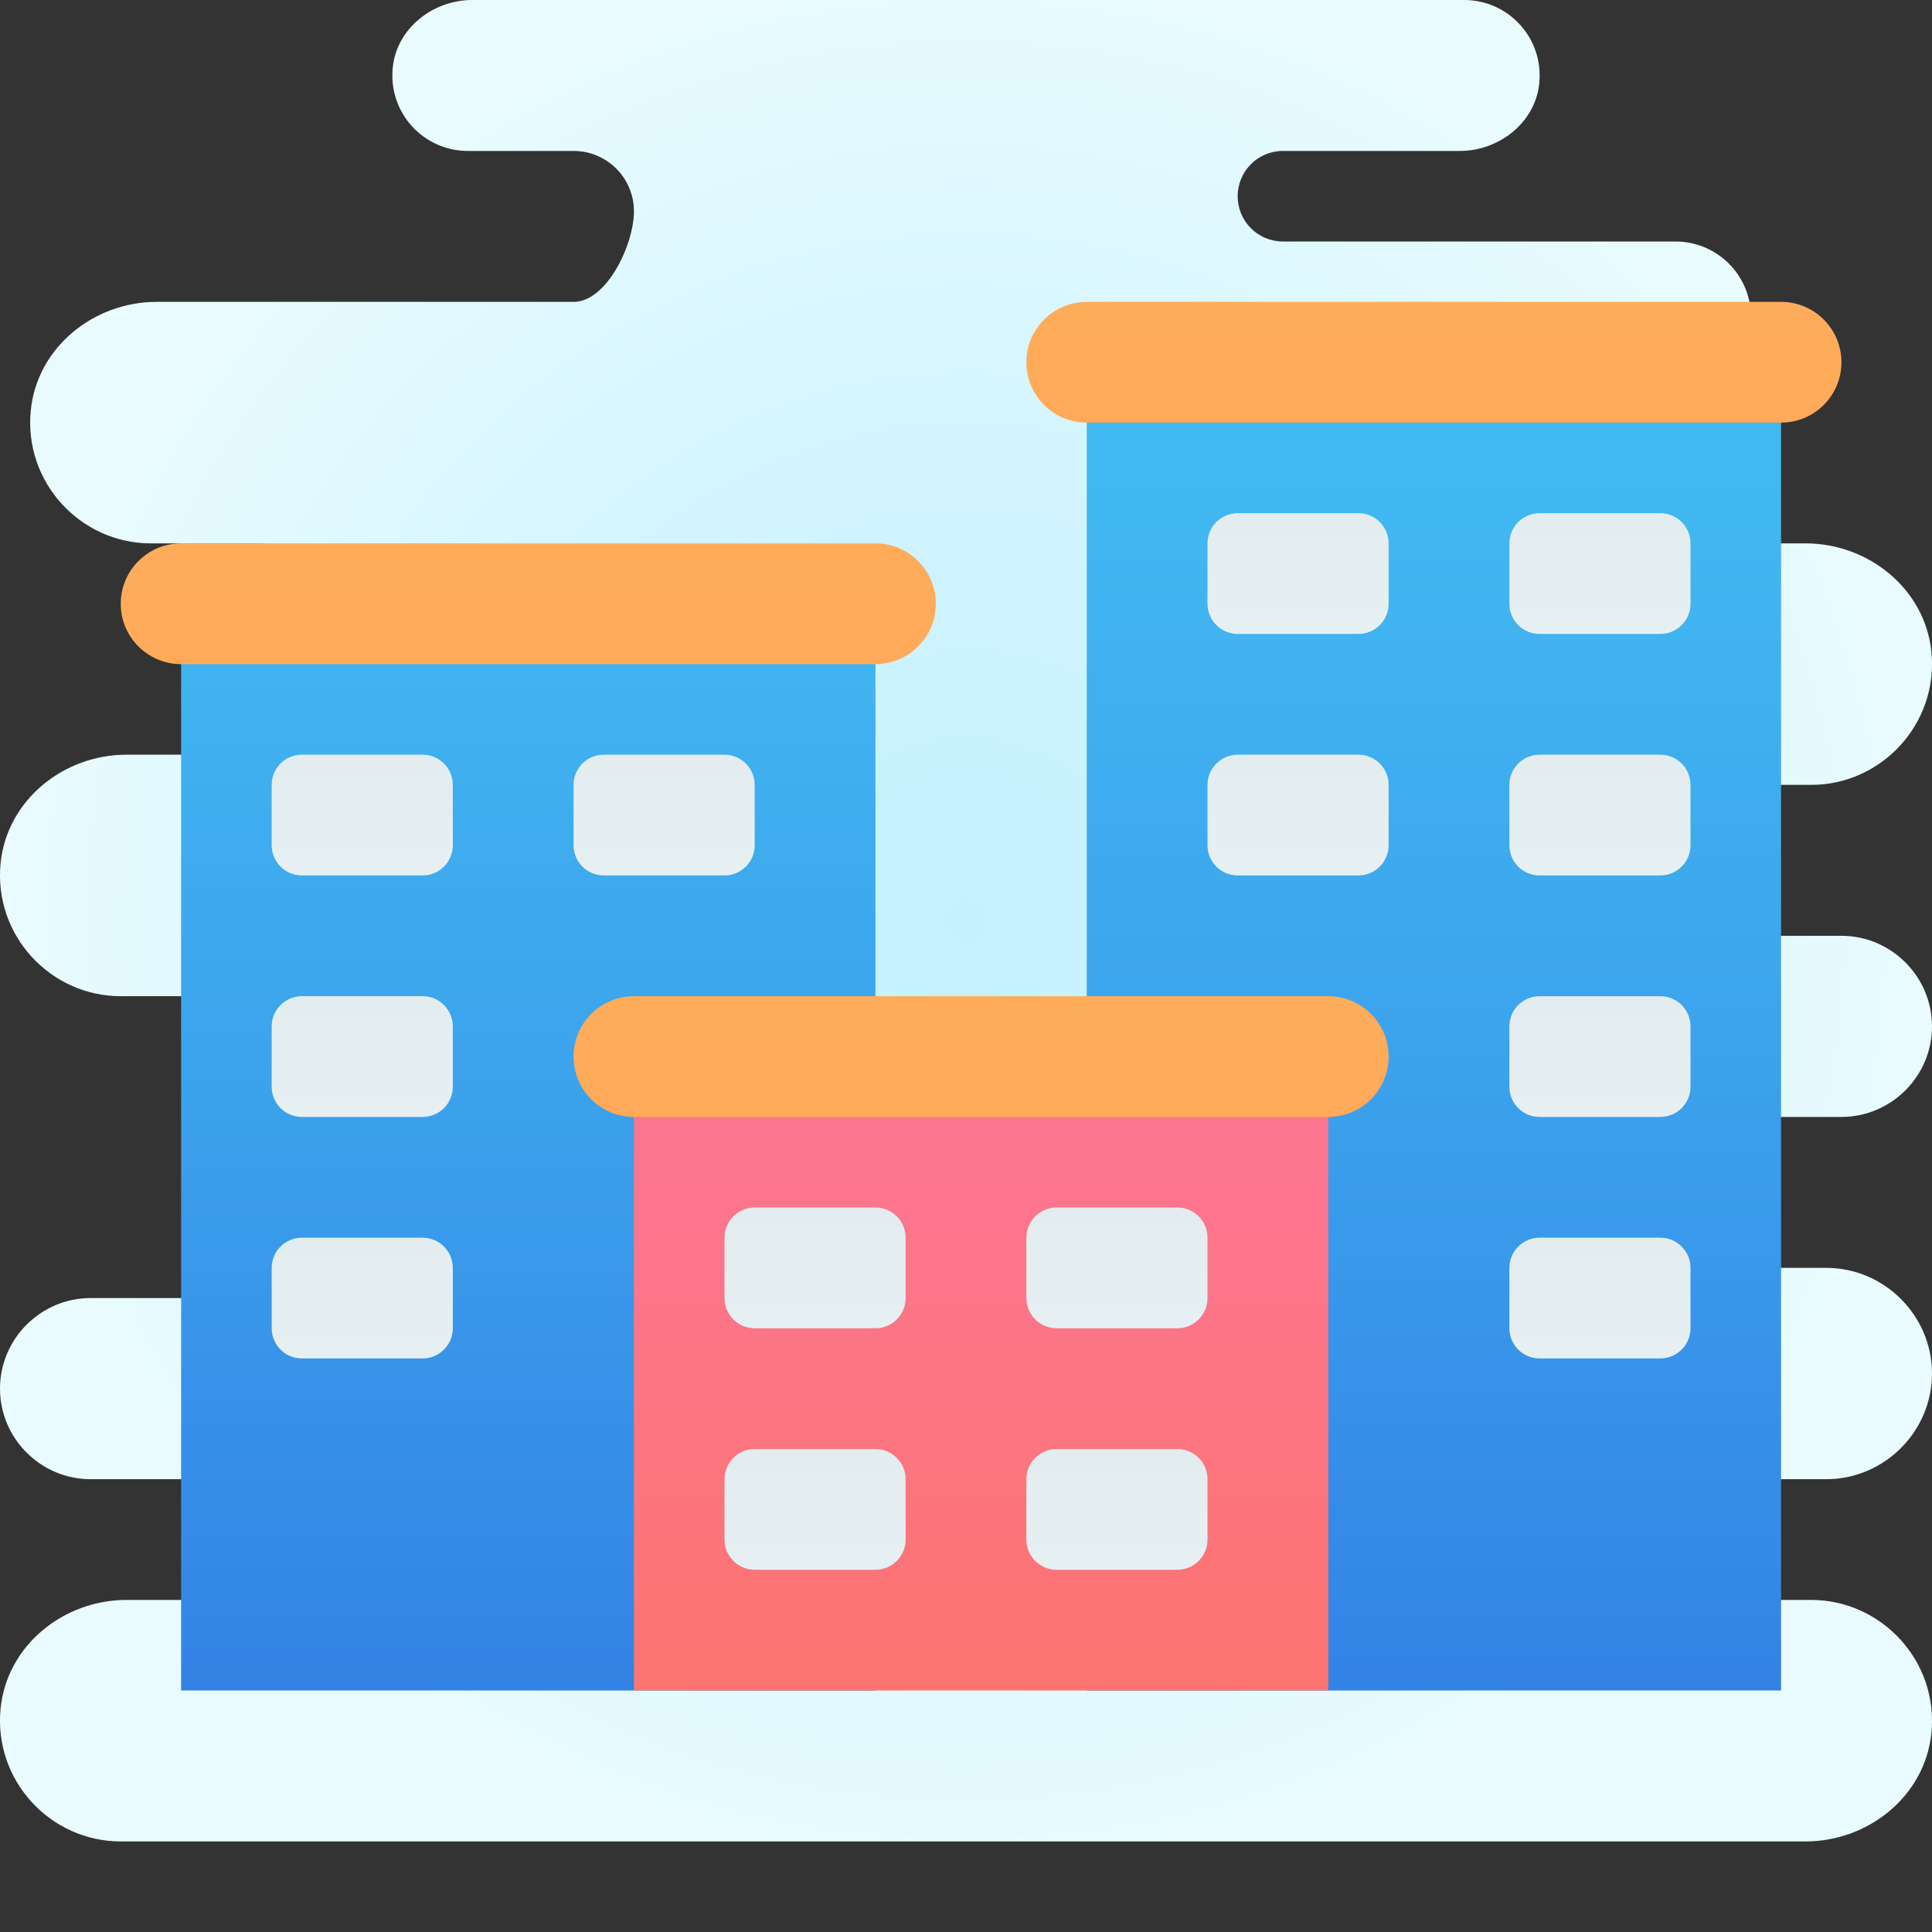 <svg xmlns="http://www.w3.org/2000/svg"  viewBox="0 0 64 64" width="64px" height="64px"><rect x="0" y="0" width="64" height="64" fill="#333333" stroke="none"/><radialGradient id="N2pUS61A1jpR_LBa6C5iia" cx="32" cy="35.5" r="31.259" gradientTransform="matrix(1 0 0 -1 0 66)" gradientUnits="userSpaceOnUse"><stop offset="0" stop-color="#c5f1ff"/><stop offset=".35" stop-color="#cdf3ff"/><stop offset=".907" stop-color="#e4faff"/><stop offset="1" stop-color="#e9fbff"/></radialGradient><path fill="url(#N2pUS61A1jpR_LBa6C5iia)" d="M50,51c0,0.55,0.22,1.05,0.59,1.41C50.95,52.78,51.45,53,52,53h8c2.33,0,4.22,2.03,3.98,4.41	C63.77,59.49,61.9,61,59.81,61H4c-2.34,0-4.22-2.03-3.98-4.41C0.23,54.51,2.1,53,4.19,53H9c0.55,0,1.05-0.22,1.41-0.59	C10.78,52.05,11,51.55,11,51c0-1.1-0.9-2-2-2H3c-1.65,0-3-1.35-3-3s1.35-3,3-3h19V33H4c-2.34,0-4.22-2.03-3.98-4.41	C0.23,26.51,2.1,25,4.19,25H8.5c1.93,0,3.5-1.57,3.5-3.5S10.43,18,8.5,18H5c-2.34,0-4.22-2.03-3.98-4.41C1.23,11.51,3.1,10,5.19,10	H19c1.1,0,2-1.9,2-3c0-1.11-0.9-2-2-2h-3.5c-1.47,0-2.64-1.26-2.49-2.76C13.14,0.94,14.34,0,15.64,0H48.5	c1.47,0,2.64,1.26,2.49,2.76C50.86,4.06,49.66,5,48.36,5H42.5C41.67,5,41,5.67,41,6.5S41.67,8,42.5,8h13c1.47,0,2.64,1.26,2.49,2.76	c-0.13,1.3-1.33,2.24-2.63,2.24H55c-1.1,0-2,2.9-2,4s0.9,1,2,1h4.81c2.09,0,3.96,1.51,4.17,3.59C64.22,23.97,62.33,26,60,26H42v5h19	c1.65,0,3,1.35,3,3s-1.35,3-3,3H50c-1.38,0-2.5,1.12-2.5,2.5S48.62,42,50,42h10.5c1.92,0,3.5,1.58,3.5,3.5S62.42,49,60.5,49H52	C50.9,49,50,49.9,50,51z"/><linearGradient id="N2pUS61A1jpR_LBa6C5iib" x1="17.5" x2="17.5" y1="9" y2="58.432" gradientTransform="matrix(1 0 0 -1 0 66)" gradientUnits="userSpaceOnUse"><stop offset="0" stop-color="#3280e5"/><stop offset=".076" stop-color="#3487e6"/><stop offset=".449" stop-color="#3ca4ed"/><stop offset=".77" stop-color="#41b7f1"/><stop offset="1" stop-color="#43bdf2"/></linearGradient><rect width="23" height="36" x="6" y="20" fill="url(#N2pUS61A1jpR_LBa6C5iib)"/><linearGradient id="N2pUS61A1jpR_LBa6C5iic" x1="12" x2="12" y1="41" y2="37" gradientTransform="matrix(1 0 0 -1 0 66)" gradientUnits="userSpaceOnUse"><stop offset="0" stop-color="#e3ecef"/><stop offset=".989" stop-color="#e6f0f3"/></linearGradient><path fill="url(#N2pUS61A1jpR_LBa6C5iic)" d="M14,29h-4c-0.552,0-1-0.448-1-1v-2c0-0.552,0.448-1,1-1h4c0.552,0,1,0.448,1,1v2	C15,28.552,14.552,29,14,29z"/><linearGradient id="N2pUS61A1jpR_LBa6C5iid" x1="17.5" x2="17.5" y1="10.66" y2="64.72" gradientTransform="matrix(1 0 0 -1 0 66)" gradientUnits="userSpaceOnUse"><stop offset="0" stop-color="#ff9757"/><stop offset="1" stop-color="#ffb65b"/></linearGradient><path fill="url(#N2pUS61A1jpR_LBa6C5iid)" d="M29,22H6c-1.105,0-2-0.895-2-2l0,0c0-1.105,0.895-2,2-2h23c1.105,0,2,0.895,2,2l0,0	C31,21.105,30.105,22,29,22z"/><linearGradient id="N2pUS61A1jpR_LBa6C5iie" x1="12" x2="12" y1="33" y2="29" gradientTransform="matrix(1 0 0 -1 0 66)" gradientUnits="userSpaceOnUse"><stop offset="0" stop-color="#e3ecef"/><stop offset=".989" stop-color="#e6f0f3"/></linearGradient><path fill="url(#N2pUS61A1jpR_LBa6C5iie)" d="M14,37h-4c-0.552,0-1-0.448-1-1v-2c0-0.552,0.448-1,1-1h4c0.552,0,1,0.448,1,1v2	C15,36.552,14.552,37,14,37z"/><linearGradient id="N2pUS61A1jpR_LBa6C5iif" x1="12" x2="12" y1="25" y2="21" gradientTransform="matrix(1 0 0 -1 0 66)" gradientUnits="userSpaceOnUse"><stop offset="0" stop-color="#e3ecef"/><stop offset=".989" stop-color="#e6f0f3"/></linearGradient><path fill="url(#N2pUS61A1jpR_LBa6C5iif)" d="M14,45h-4c-0.552,0-1-0.448-1-1v-2c0-0.552,0.448-1,1-1h4c0.552,0,1,0.448,1,1v2	C15,44.552,14.552,45,14,45z"/><linearGradient id="N2pUS61A1jpR_LBa6C5iig" x1="22" x2="22" y1="41" y2="37" gradientTransform="matrix(1 0 0 -1 0 66)" gradientUnits="userSpaceOnUse"><stop offset="0" stop-color="#e3ecef"/><stop offset=".989" stop-color="#e6f0f3"/></linearGradient><path fill="url(#N2pUS61A1jpR_LBa6C5iig)" d="M24,29h-4c-0.552,0-1-0.448-1-1v-2c0-0.552,0.448-1,1-1h4c0.552,0,1,0.448,1,1v2	C25,28.552,24.552,29,24,29z"/><linearGradient id="N2pUS61A1jpR_LBa6C5iih" x1="47.5" x2="47.5" y1="8.745" y2="60.66" gradientTransform="matrix(1 0 0 -1 0 66)" gradientUnits="userSpaceOnUse"><stop offset="0" stop-color="#3280e5"/><stop offset=".076" stop-color="#3487e6"/><stop offset=".449" stop-color="#3ca4ed"/><stop offset=".77" stop-color="#41b7f1"/><stop offset="1" stop-color="#43bdf2"/></linearGradient><polygon fill="url(#N2pUS61A1jpR_LBa6C5iih)" points="36,56 59,56 59,11 36,11"/><linearGradient id="N2pUS61A1jpR_LBa6C5iii" x1="-494" x2="-494" y1="41" y2="37" gradientTransform="rotate(180 -220.5 33)" gradientUnits="userSpaceOnUse"><stop offset="0" stop-color="#e3ecef"/><stop offset=".989" stop-color="#e6f0f3"/></linearGradient><path fill="url(#N2pUS61A1jpR_LBa6C5iii)" d="M51,29h4c0.552,0,1-0.448,1-1v-2c0-0.552-0.448-1-1-1h-4c-0.552,0-1,0.448-1,1v2	C50,28.552,50.448,29,51,29z"/><linearGradient id="N2pUS61A1jpR_LBa6C5iij" x1="-488.5" x2="-488.5" y1="18.66" y2="72.72" gradientTransform="rotate(180 -220.5 33)" gradientUnits="userSpaceOnUse"><stop offset="0" stop-color="#ff9757"/><stop offset="1" stop-color="#ffb65b"/></linearGradient><path fill="url(#N2pUS61A1jpR_LBa6C5iij)" d="M36,14h23c1.105,0,2-0.895,2-2l0,0c0-1.105-0.895-2-2-2H36c-1.105,0-2,0.895-2,2l0,0	C34,13.105,34.895,14,36,14z"/><linearGradient id="N2pUS61A1jpR_LBa6C5iik" x1="-494" x2="-494" y1="33" y2="29" gradientTransform="rotate(180 -220.5 33)" gradientUnits="userSpaceOnUse"><stop offset="0" stop-color="#e3ecef"/><stop offset=".989" stop-color="#e6f0f3"/></linearGradient><path fill="url(#N2pUS61A1jpR_LBa6C5iik)" d="M51,37h4c0.552,0,1-0.448,1-1v-2c0-0.552-0.448-1-1-1h-4c-0.552,0-1,0.448-1,1v2	C50,36.552,50.448,37,51,37z"/><linearGradient id="N2pUS61A1jpR_LBa6C5iil" x1="-494" x2="-494" y1="25" y2="21" gradientTransform="rotate(180 -220.5 33)" gradientUnits="userSpaceOnUse"><stop offset="0" stop-color="#e3ecef"/><stop offset=".989" stop-color="#e6f0f3"/></linearGradient><path fill="url(#N2pUS61A1jpR_LBa6C5iil)" d="M51,45h4c0.552,0,1-0.448,1-1v-2c0-0.552-0.448-1-1-1h-4c-0.552,0-1,0.448-1,1v2	C50,44.552,50.448,45,51,45z"/><linearGradient id="N2pUS61A1jpR_LBa6C5iim" x1="-484" x2="-484" y1="41" y2="37" gradientTransform="rotate(180 -220.5 33)" gradientUnits="userSpaceOnUse"><stop offset="0" stop-color="#e3ecef"/><stop offset=".989" stop-color="#e6f0f3"/></linearGradient><path fill="url(#N2pUS61A1jpR_LBa6C5iim)" d="M41,29h4c0.552,0,1-0.448,1-1v-2c0-0.552-0.448-1-1-1h-4c-0.552,0-1,0.448-1,1v2	C40,28.552,40.448,29,41,29z"/><linearGradient id="N2pUS61A1jpR_LBa6C5iin" x1="-494" x2="-494" y1="49" y2="45" gradientTransform="rotate(180 -220.5 33)" gradientUnits="userSpaceOnUse"><stop offset="0" stop-color="#e3ecef"/><stop offset=".989" stop-color="#e6f0f3"/></linearGradient><path fill="url(#N2pUS61A1jpR_LBa6C5iin)" d="M51,21h4c0.552,0,1-0.448,1-1v-2c0-0.552-0.448-1-1-1h-4c-0.552,0-1,0.448-1,1v2	C50,20.552,50.448,21,51,21z"/><linearGradient id="N2pUS61A1jpR_LBa6C5iio" x1="-484" x2="-484" y1="49" y2="45" gradientTransform="rotate(180 -220.5 33)" gradientUnits="userSpaceOnUse"><stop offset="0" stop-color="#e3ecef"/><stop offset=".989" stop-color="#e6f0f3"/></linearGradient><path fill="url(#N2pUS61A1jpR_LBa6C5iio)" d="M41,21h4c0.552,0,1-0.448,1-1v-2c0-0.552-0.448-1-1-1h-4c-0.552,0-1,0.448-1,1v2	C40,20.552,40.448,21,41,21z"/><linearGradient id="N2pUS61A1jpR_LBa6C5iip" x1="32.5" x2="32.5" y1=".021" y2="49.561" gradientTransform="matrix(1 0 0 -1 0 66)" gradientUnits="userSpaceOnUse"><stop offset="0" stop-color="#ff735d"/><stop offset=".137" stop-color="#fe746b"/><stop offset=".486" stop-color="#fc758a"/><stop offset=".783" stop-color="#fa769d"/><stop offset=".989" stop-color="#fa76a4"/><stop offset="1" stop-color="#fa76a4"/></linearGradient><rect width="23" height="22" x="21" y="34" fill="url(#N2pUS61A1jpR_LBa6C5iip)"/><linearGradient id="N2pUS61A1jpR_LBa6C5iiq" x1="27" x2="27" y1="18" y2="14" gradientTransform="matrix(1 0 0 -1 0 66)" gradientUnits="userSpaceOnUse"><stop offset="0" stop-color="#e3ecef"/><stop offset=".989" stop-color="#e6f0f3"/></linearGradient><path fill="url(#N2pUS61A1jpR_LBa6C5iiq)" d="M29,52h-4c-0.552,0-1-0.448-1-1v-2c0-0.552,0.448-1,1-1h4c0.552,0,1,0.448,1,1v2	C30,51.552,29.552,52,29,52z"/><linearGradient id="N2pUS61A1jpR_LBa6C5iir" x1="32.5" x2="32.5" y1="-4.34" y2="49.72" gradientTransform="matrix(1 0 0 -1 0 66)" gradientUnits="userSpaceOnUse"><stop offset="0" stop-color="#ff9757"/><stop offset="1" stop-color="#ffb65b"/></linearGradient><path fill="url(#N2pUS61A1jpR_LBa6C5iir)" d="M44,37H21c-1.105,0-2-0.895-2-2l0,0c0-1.105,0.895-2,2-2h23c1.105,0,2,0.895,2,2l0,0	C46,36.105,45.105,37,44,37z"/><linearGradient id="N2pUS61A1jpR_LBa6C5iis" x1="37" x2="37" y1="18" y2="14" gradientTransform="matrix(1 0 0 -1 0 66)" gradientUnits="userSpaceOnUse"><stop offset="0" stop-color="#e3ecef"/><stop offset=".989" stop-color="#e6f0f3"/></linearGradient><path fill="url(#N2pUS61A1jpR_LBa6C5iis)" d="M39,52h-4c-0.552,0-1-0.448-1-1v-2c0-0.552,0.448-1,1-1h4c0.552,0,1,0.448,1,1v2	C40,51.552,39.552,52,39,52z"/><linearGradient id="N2pUS61A1jpR_LBa6C5iit" x1="27" x2="27" y1="26" y2="22" gradientTransform="matrix(1 0 0 -1 0 66)" gradientUnits="userSpaceOnUse"><stop offset="0" stop-color="#e3ecef"/><stop offset=".989" stop-color="#e6f0f3"/></linearGradient><path fill="url(#N2pUS61A1jpR_LBa6C5iit)" d="M29,44h-4c-0.552,0-1-0.448-1-1v-2c0-0.552,0.448-1,1-1h4c0.552,0,1,0.448,1,1v2	C30,43.552,29.552,44,29,44z"/><linearGradient id="N2pUS61A1jpR_LBa6C5iiu" x1="37" x2="37" y1="26" y2="22" gradientTransform="matrix(1 0 0 -1 0 66)" gradientUnits="userSpaceOnUse"><stop offset="0" stop-color="#e3ecef"/><stop offset=".989" stop-color="#e6f0f3"/></linearGradient><path fill="url(#N2pUS61A1jpR_LBa6C5iiu)" d="M39,44h-4c-0.552,0-1-0.448-1-1v-2c0-0.552,0.448-1,1-1h4c0.552,0,1,0.448,1,1v2	C40,43.552,39.552,44,39,44z"/></svg>